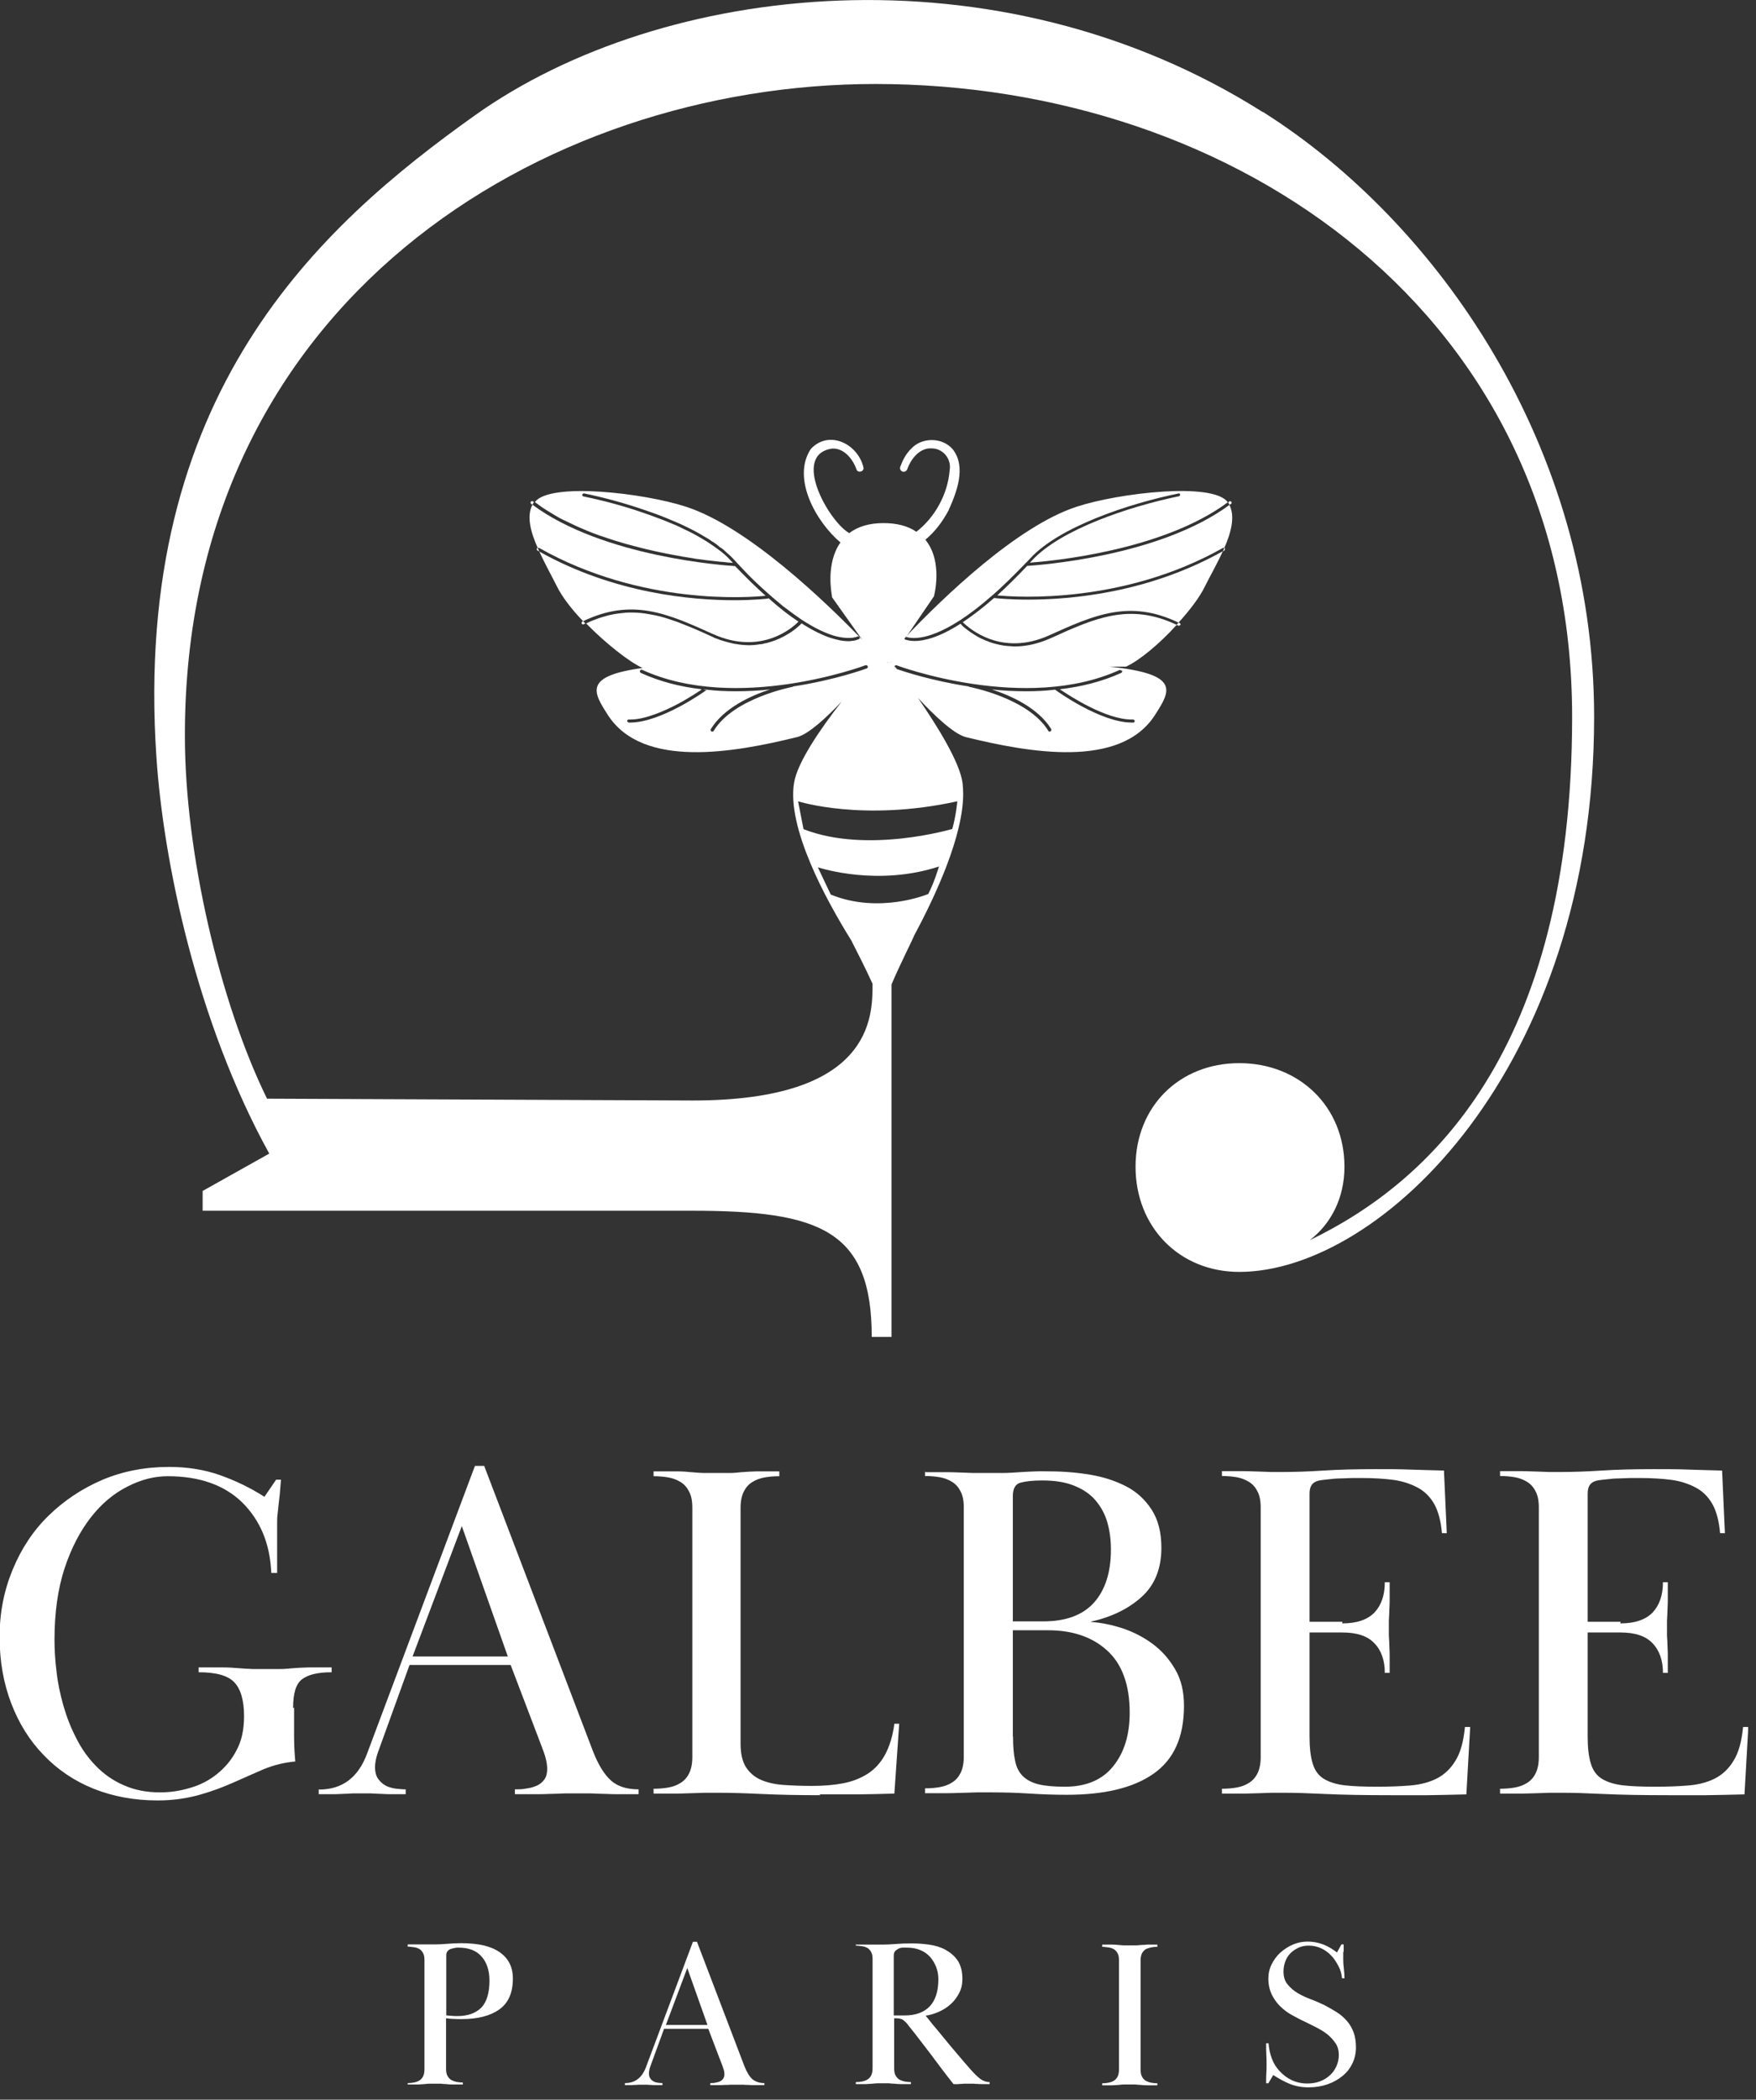 <svg xmlns="http://www.w3.org/2000/svg" fill="none" viewBox="0 0 87 104" height="104" width="87">
<rect x="0" y="0" width="87" height="104" fill="#333333" stroke="none"/>
<g clip-path="url(#clip0_2017_55)">
<path fill="white" d="M44.2 32.85H43.98L43.95 32.8H44.17C44.17 32.8 44.19 32.83 44.2 32.85Z"></path>
<path fill="white" d="M60.58 27.31C60.3 27.93 59.95 28.54 59.7 29.04C59.43 29.6 58.94 30.23 58.39 30.84C55.96 29.67 54.2 30.47 51.98 31.47C49.61 32.54 48.02 31.13 47.7 30.82C48.18 30.5 48.69 30.11 49.25 29.62C49.42 29.64 50.04 29.7 50.95 29.7C53.1 29.7 56.91 29.36 60.57 27.31H60.58Z"></path>
<path fill="white" d="M58.48 24.5C58.48 24.5 58.44 24.43 58.4 24.44C55.9 24.95 52.48 26.1 51.05 27.65C50.98 27.73 50.89 27.82 50.82 27.89C50.81 27.89 50.8 27.89 50.8 27.91C50.2 28.53 49.67 29.05 49.18 29.48H49.17L49.14 29.51C48.57 30.01 48.06 30.4 47.57 30.72C47.55 30.73 47.54 30.74 47.52 30.75C45.84 31.83 45.03 31.6 44.88 31.54C46.72 29.6 50.39 26.06 53.34 25.1C55.4 24.42 60.12 23.86 60.83 24.88C57.6 27.28 52.11 27.79 51.03 27.87C51.06 27.83 51.1 27.79 51.14 27.75C52.56 26.22 55.94 25.09 58.41 24.58C58.46 24.57 58.47 24.5 58.47 24.5H58.48Z"></path>
<path fill="white" d="M60.66 27.14C60.66 27.14 60.61 27.13 60.59 27.14C55.66 29.92 50.43 29.59 49.41 29.49C49.86 29.08 50.35 28.6 50.89 28.03C51.37 28 57.42 27.59 60.91 25.01C61.2 25.58 61 26.36 60.66 27.14Z"></path>
<path fill="white" d="M44.89 31.54C44.89 31.54 44.86 31.58 44.84 31.6C44.84 31.6 44.82 31.6 44.82 31.61L44.79 31.64C44.79 31.64 44.75 31.57 44.79 31.54C44.82 31.51 44.85 31.51 44.88 31.53H44.9V31.54H44.89Z"></path>
<path fill="white" d="M60.981 24.96C60.981 24.96 60.941 24.99 60.911 25.01C60.911 24.99 60.891 24.96 60.881 24.94C60.871 24.92 60.861 24.91 60.851 24.89C60.851 24.89 60.881 24.85 60.901 24.84C60.931 24.82 60.981 24.82 61.001 24.85C61.031 24.89 61.021 24.93 61.001 24.96H60.991H60.981Z"></path>
<path fill="white" d="M60.69 27.17C60.69 27.17 60.69 27.25 60.66 27.27C60.63 27.29 60.61 27.3 60.58 27.31C60.6 27.28 60.62 27.24 60.63 27.21C60.63 27.19 60.65 27.16 60.66 27.14C60.68 27.14 60.68 27.16 60.69 27.17Z"></path>
<path fill="white" d="M58.48 30.96C58.48 30.96 58.41 31.01 58.38 30.99C58.35 30.98 58.32 30.96 58.29 30.95C58.32 30.91 58.36 30.88 58.39 30.84C58.41 30.84 58.42 30.85 58.44 30.86C58.48 30.87 58.5 30.92 58.48 30.96Z"></path>
<path fill="white" d="M44.2 32.85H43.98L43.95 32.8H44.17C44.17 32.8 44.19 32.83 44.2 32.85Z"></path>
<path fill="white" d="M55.59 33.22L55.48 33.18C55.52 33.16 55.571 33.18 55.59 33.22Z"></path>
<path fill="white" d="M44.311 33C44.311 33 44.381 33.08 44.431 33.14C44.381 33.12 44.361 33.11 44.351 33.11C44.311 33.09 44.291 33.04 44.311 33Z"></path>
<path fill="white" d="M55.59 33.22L55.48 33.18C55.52 33.16 55.571 33.18 55.59 33.22Z"></path>
<path fill="white" d="M39.56 30.79C39.34 31.02 37.76 32.51 35.31 31.4C33.09 30.4 31.33 29.6 28.89 30.77C28.33 30.19 27.85 29.57 27.59 29.04C27.34 28.54 27 27.93 26.72 27.32C30.43 29.4 34.28 29.73 36.39 29.73C37.4 29.73 38.02 29.65 38.04 29.65C38.05 29.65 38.06 29.65 38.07 29.63H38.08C38.63 30.13 39.12 30.5 39.56 30.79Z"></path>
<path fill="white" d="M37.93 29.51C37.17 29.59 31.81 30.02 26.71 27.14C26.69 27.13 26.66 27.13 26.64 27.14C26.29 26.35 26.08 25.57 26.38 25C29.87 27.59 35.92 28.01 36.42 28.04C36.97 28.61 37.47 29.1 37.93 29.51Z"></path>
<path fill="white" d="M26.46 24.87C26.46 24.87 26.44 24.88 26.44 24.89C26.43 24.91 26.42 24.92 26.41 24.94C26.4 24.96 26.39 24.98 26.38 25C26.36 24.99 26.34 24.97 26.32 24.96C26.28 24.93 26.28 24.89 26.3 24.85C26.33 24.82 26.37 24.81 26.41 24.84C26.43 24.85 26.44 24.86 26.46 24.87Z"></path>
<path fill="white" d="M26.72 27.32C26.72 27.32 26.66 27.29 26.63 27.27C26.6 27.25 26.58 27.2 26.6 27.17C26.61 27.15 26.62 27.14 26.64 27.14C26.65 27.16 26.66 27.19 26.67 27.21C26.69 27.25 26.7 27.28 26.72 27.32Z"></path>
<path fill="white" d="M29.001 30.88C29.001 30.88 28.951 30.91 28.921 30.92C28.881 30.94 28.841 30.92 28.821 30.89C28.801 30.85 28.821 30.81 28.851 30.79C28.861 30.78 28.881 30.78 28.891 30.77L28.941 30.82L29.001 30.88Z"></path>
<path fill="white" d="M44.17 32.8H43.95C43.95 32.8 43.95 32.8 43.98 32.84H44.2C44.2 32.84 44.18 32.81 44.17 32.8Z"></path>
<path fill="white" d="M44.85 31.52H44.84C44.84 31.52 44.831 31.52 44.821 31.53C44.821 31.53 44.81 31.53 44.8 31.54H44.781V31.61V31.63L44.791 31.64L44.81 31.61V31.59H44.821L44.861 31.53H44.85V31.52ZM44.31 33C44.31 33 44.31 33.09 44.35 33.11C44.361 33.11 44.38 33.12 44.431 33.14C44.38 33.08 44.35 33.04 44.31 33Z"></path>
<path fill="white" d="M62.56 5.55C49.36 -2.8 32.78 -0.88 23.52 5.72C15.87 11.17 6.54 19.51 7.75 37.51C8.09 42.6 9.72 50.58 13.34 57.14L10.04 58.99V59.97H34.28C40.61 59.97 43.19 60.92 43.19 66.22H44.17V48.76C44.62 47.7 45.22 46.54 45.29 46.34C46.37 44.33 47.72 41.4 47.72 39.32C47.72 39.13 47.71 38.96 47.69 38.79C47.56 37.77 46.45 35.98 45.48 34.57C46.3 35.45 47.26 36.36 47.85 36.51C50.95 37.27 55.5 38.1 57.22 35.42C58 34.21 58.5 33.39 54.97 33.02H55.79C56.43 32.73 57.44 31.9 58.3 30.95C55.96 29.84 54.24 30.62 52.06 31.61C51.41 31.9 50.81 32.02 50.28 32.02H50.27C50.21 32.02 50.16 32.02 50.1 32.01C50.05 32.01 49.99 32 49.94 32C49.79 31.99 49.66 31.97 49.53 31.94C49.35 31.9 49.18 31.86 49.03 31.8C48.88 31.75 48.75 31.69 48.62 31.63H48.61C48.51 31.58 48.41 31.52 48.31 31.46C48.03 31.29 47.82 31.12 47.69 31.01C47.65 30.95 47.61 30.92 47.59 30.9H47.58C46.5 31.59 45.76 31.75 45.32 31.75C45.07 31.75 44.91 31.7 44.83 31.67H44.82V31.65C44.82 31.65 44.81 31.65 44.81 31.64C44.81 31.64 44.81 31.62 44.8 31.62V31.58C44.8 31.58 44.8 31.58 44.8 31.57C44.8 31.57 44.81 31.55 44.82 31.54C44.83 31.53 44.84 31.53 44.84 31.53C44.85 31.52 44.86 31.52 44.86 31.52H44.88C44.88 31.52 44.88 31.52 44.9 31.53H44.91L46.27 29.54C46.29 29.47 46.71 27.86 45.89 26.79C45.89 26.77 45.86 26.75 45.84 26.74C46.33 26.33 46.69 25.85 46.99 25.29C47.4 24.38 47.89 23.13 47.2 22.25C46.68 21.65 45.68 21.65 45.15 22.22C44.88 22.48 44.72 22.8 44.6 23.13C44.57 23.22 44.62 23.33 44.72 23.36C44.81 23.39 44.91 23.34 44.95 23.24C45.15 22.68 45.6 22.17 46.16 22.21C46.72 22.21 47.15 22.73 47.05 23.29C46.96 24.47 46.32 25.63 45.4 26.34C44.98 26.05 44.43 25.91 43.77 25.91C43.07 25.91 42.5 26.08 42.07 26.41C42.07 26.4 42.07 26.4 42.05 26.39C41.04 25.79 39.2 22.52 41.22 22.22C41.77 22.18 42.23 22.68 42.43 23.24C42.5 23.47 42.86 23.35 42.77 23.12C42.49 21.99 41.07 21.27 40.17 22.24C39.21 23.69 40.44 25.86 41.64 26.87C40.89 27.92 41.21 29.46 41.22 29.53V29.58L42.72 31.69C40.88 29.78 37.02 26.08 33.99 25.1C31.92 24.42 27.24 23.87 26.5 24.87C26.63 24.96 26.76 25.06 26.89 25.15C27.02 25.24 27.16 25.32 27.29 25.4C27.43 25.49 27.57 25.57 27.71 25.65C27.85 25.72 28 25.8 28.16 25.87C28.3 25.94 28.45 26.01 28.6 26.08C28.96 26.24 29.32 26.39 29.69 26.52C29.79 26.55 29.89 26.59 29.99 26.62C30.33 26.74 30.67 26.84 31.01 26.94C31.35 27.03 31.68 27.12 32.01 27.2C32.64 27.35 33.24 27.47 33.78 27.56C33.79 27.57 33.8 27.57 33.81 27.57C33.83 27.57 33.86 27.58 33.88 27.58C34.09 27.62 34.29 27.64 34.48 27.68C34.67 27.7 34.86 27.73 35.02 27.75C35.22 27.77 35.4 27.79 35.56 27.81C35.64 27.82 35.71 27.83 35.78 27.83C36 27.86 36.17 27.87 36.29 27.88H36.31C36.31 27.88 36.23 27.79 36.19 27.75C36.01 27.55 35.79 27.36 35.55 27.19C35.43 27.1 35.31 27.02 35.18 26.93C35.05 26.84 34.92 26.76 34.78 26.68C34.5 26.51 34.2 26.35 33.89 26.21C33.78 26.15 33.66 26.1 33.54 26.04C33.42 25.99 33.3 25.94 33.18 25.89C32.97 25.8 32.76 25.72 32.54 25.64C32.33 25.56 32.12 25.48 31.9 25.41C30.88 25.05 29.83 24.78 28.91 24.59C28.87 24.59 28.84 24.54 28.85 24.5C28.86 24.47 28.89 24.44 28.92 24.44H28.94C29.87 24.63 30.92 24.91 31.96 25.27C32.31 25.39 32.65 25.51 32.99 25.65C33.16 25.72 33.33 25.79 33.49 25.86C33.66 25.93 33.81 26 33.97 26.08C34.29 26.23 34.59 26.39 34.87 26.56C35.01 26.64 35.15 26.72 35.28 26.82C35.41 26.89 35.53 26.98 35.65 27.09C35.77 27.16 35.88 27.25 35.99 27.36C36.1 27.45 36.2 27.55 36.3 27.65C36.38 27.73 36.46 27.82 36.53 27.9C36.54 27.9 36.54 27.91 36.55 27.92C36.74 28.12 36.92 28.31 37.09 28.49C37.13 28.53 37.17 28.56 37.2 28.6C37.39 28.78 37.57 28.96 37.75 29.12C38.12 29.46 38.48 29.77 38.8 30.03C39.13 30.28 39.43 30.5 39.71 30.69C39.8 30.75 39.89 30.8 39.98 30.86C40.11 30.94 40.24 31.01 40.36 31.08C40.72 31.27 41.03 31.4 41.29 31.48C41.74 31.61 42.05 31.61 42.24 31.59C42.3 31.58 42.35 31.57 42.38 31.56C42.42 31.55 42.44 31.54 42.45 31.54C42.47 31.53 42.48 31.53 42.48 31.53C42.49 31.52 42.5 31.52 42.51 31.52C42.52 31.52 42.52 31.52 42.53 31.53C42.55 31.52 42.57 31.54 42.58 31.56C42.6 31.59 42.59 31.64 42.56 31.66C42.55 31.66 42.53 31.67 42.49 31.68C42.44 31.7 42.37 31.73 42.26 31.74C42.23 31.74 42.2 31.75 42.16 31.75C42.12 31.76 42.08 31.76 42.04 31.76C41.93 31.76 41.79 31.75 41.63 31.72C41.48 31.69 41.32 31.65 41.13 31.59C40.75 31.46 40.28 31.24 39.72 30.88H39.71C39.63 30.97 39.35 31.24 38.91 31.48C38.85 31.52 38.79 31.55 38.73 31.57C38.67 31.61 38.61 31.64 38.54 31.66C38.48 31.69 38.41 31.72 38.34 31.74C38.27 31.77 38.19 31.79 38.12 31.81C38.04 31.84 37.96 31.86 37.88 31.87C37.82 31.89 37.77 31.9 37.7 31.91H37.66C37.49 31.94 37.3 31.96 37.11 31.96C37 31.96 36.88 31.95 36.76 31.94C36.66 31.93 36.57 31.92 36.47 31.9C36.42 31.9 36.36 31.88 36.3 31.87C36.25 31.86 36.19 31.84 36.13 31.83C36.02 31.8 35.9 31.77 35.78 31.73C35.71 31.71 35.64 31.69 35.56 31.65C35.52 31.64 35.48 31.63 35.44 31.61C35.42 31.61 35.41 31.61 35.39 31.59C35.36 31.57 35.32 31.55 35.29 31.54C35.11 31.46 34.93 31.38 34.76 31.3C34.47 31.17 34.18 31.05 33.9 30.94C33.68 30.85 33.47 30.77 33.25 30.7C32.9 30.58 32.55 30.48 32.2 30.43C31.9 30.37 31.6 30.34 31.29 30.34C31.16 30.34 31.03 30.34 30.89 30.36C30.76 30.37 30.62 30.39 30.49 30.41H30.48C30.41 30.42 30.34 30.44 30.28 30.45C30.21 30.46 30.14 30.48 30.07 30.5C29.93 30.54 29.78 30.58 29.64 30.63C29.44 30.7 29.24 30.78 29.04 30.88C30.01 31.87 31.17 32.78 31.82 33.08H31.88C28.9 33.48 29.38 34.27 30.12 35.42C31.85 38.1 36.4 37.27 39.49 36.51C40.05 36.37 40.92 35.57 41.7 34.75C40.64 36.11 39.5 37.77 39.34 38.78C38.99 40.97 40.84 44.44 42.2 46.62C42.2 46.63 42.21 46.64 42.21 46.65C42.44 47.1 42.87 47.94 43.23 48.73C43.23 49.56 43.23 51 42.11 52.24C41 53.48 38.77 54.51 34.32 54.51L13.23 54.42C10.89 49.65 9.16 42.25 9.16 36.45C9.14 14.97 26.83 4.16 43.37 4.16C61.22 4.16 77.89 15.54 77.89 35.51C77.89 52.12 70.77 58.59 64.89 61.43C65.94 60.62 66.61 59.35 66.61 57.79C66.61 54.81 64.37 52.66 61.4 52.66C58.43 52.66 56.26 54.81 56.26 57.79C56.26 60.77 58.42 63 61.4 63C68.39 63 78.98 52.93 78.98 35.51C78.98 22.09 71.2 11 62.58 5.55H62.56ZM44.31 33C44.31 33 44.36 32.95 44.4 32.95H44.41C44.48 32.98 50.8 35.32 55.48 33.18C55.48 33.18 55.57 33.18 55.59 33.22C55.61 33.26 55.59 33.31 55.55 33.33C54.58 33.77 53.55 34.02 52.51 34.14C52.99 34.47 54.79 35.64 56.07 35.64H56.15C56.15 35.64 56.22 35.67 56.22 35.71C56.22 35.75 56.19 35.79 56.15 35.79H56.07C54.54 35.79 52.39 34.25 52.3 34.18C52.3 34.18 52.28 34.16 52.27 34.16C51.79 34.22 51.31 34.24 50.84 34.24C50.26 34.24 49.68 34.21 49.14 34.15C50.1 34.46 51.44 35.07 52.08 36.11C52.1 36.15 52.09 36.2 52.05 36.22C52.05 36.23 52.02 36.24 52.01 36.24C51.98 36.24 51.95 36.22 51.94 36.2C50.94 34.57 48.05 34.03 48.02 34.02C48.01 34.02 48 34.01 47.99 34C46.16 33.72 44.78 33.26 44.43 33.14C44.38 33.12 44.36 33.11 44.35 33.11C44.31 33.09 44.29 33.04 44.31 33ZM44.17 32.8C44.17 32.8 44.17 32.81 44.17 32.82C44.18 32.82 44.18 32.83 44.18 32.84H44.19L43.97 32.85L43.94 32.8H44.16H44.17ZM39.3 34C39.3 34 39.28 34.02 39.27 34.02C39.24 34.03 36.35 34.57 35.36 36.2C35.34 36.22 35.32 36.24 35.29 36.24C35.27 36.24 35.26 36.24 35.24 36.22C35.21 36.2 35.19 36.15 35.22 36.11C35.86 35.07 37.19 34.46 38.15 34.15C37.6 34.21 37.03 34.24 36.45 34.24C35.98 34.24 35.49 34.22 35.01 34.16C34.95 34.15 34.9 34.15 34.86 34.15C34.9 34.17 34.94 34.17 35 34.18C34.91 34.25 32.75 35.79 31.22 35.79H31.15C31.15 35.79 31.07 35.75 31.07 35.71C31.07 35.67 31.11 35.64 31.15 35.64H31.22C31.96 35.64 32.88 35.24 33.62 34.85C33.75 34.78 33.88 34.71 33.99 34.64C34.28 34.47 34.52 34.32 34.68 34.21C34.71 34.19 34.73 34.17 34.76 34.14C33.73 34.02 32.71 33.77 31.75 33.33C31.71 33.31 31.69 33.26 31.71 33.22C31.73 33.18 31.78 33.16 31.82 33.18C36.5 35.32 42.82 32.98 42.88 32.95C42.93 32.94 42.97 32.96 42.99 33C43.01 33.04 42.99 33.09 42.94 33.11C42.91 33.12 41.4 33.68 39.3 34ZM39.54 39.69C39.54 39.69 42.74 40.72 47.43 39.69C47.43 39.69 47.37 40.39 47.18 41.06C47.18 41.06 42.97 42.31 39.81 41.07L39.54 39.69ZM41.16 44.31L40.52 42.96C40.75 43.03 43.52 43.9 46.52 42.92C46.52 42.92 46.29 43.71 45.99 44.28C45.99 44.28 43.59 45.3 41.16 44.31Z"></path>
<path fill="white" d="M14.57 84.58C14.57 85.01 14.57 85.49 14.57 86C14.57 86.51 14.601 86.94 14.63 87.25C14.07 87.3 13.56 87.43 13.07 87.63C12.581 87.84 12.091 88.06 11.57 88.29C11.05 88.52 10.501 88.73 9.89 88.9C9.28 89.07 8.6 89.18 7.81 89.18C6.65 89.18 5.59 88.98 4.64 88.6C3.69 88.22 2.86 87.66 2.17 86.94C1.47 86.22 0.94 85.37 0.56 84.38C0.18 83.39 -0.02 82.29 -0.02 81.08C-0.02 79.87 0.2 78.78 0.63 77.74C1.06 76.7 1.65 75.81 2.41 75.07C3.17 74.33 4.05 73.74 5.07 73.3C6.09 72.87 7.19 72.66 8.38 72.66C9.27 72.66 10.111 72.79 10.88 73.06C11.65 73.33 12.4 73.69 13.101 74.14L13.681 73.29H13.921C13.9 73.58 13.88 73.82 13.861 74.02C13.841 74.22 13.82 74.4 13.8 74.55C13.78 74.71 13.771 74.86 13.751 75.01C13.73 75.16 13.73 75.31 13.73 75.49V76.01C13.73 76.15 13.73 76.29 13.73 76.44C13.73 76.59 13.73 76.78 13.73 77V77.91H13.441C13.38 76.46 12.89 75.3 12.001 74.42C11.111 73.55 9.87 73.12 8.31 73.12C7.64 73.12 6.98 73.29 6.3 73.64C5.63 73.98 5.03 74.48 4.5 75.16C3.97 75.84 3.53 76.68 3.2 77.68C2.87 78.68 2.7 79.87 2.7 81.21C2.7 81.71 2.73 82.23 2.8 82.79C2.86 83.35 2.98 83.91 3.14 84.48C3.3 85.04 3.51 85.58 3.78 86.1C4.04 86.62 4.36 87.07 4.75 87.47C5.14 87.87 5.59 88.19 6.12 88.42C6.65 88.66 7.25 88.78 7.93 88.78C8.43 88.78 8.91 88.71 9.41 88.56C9.91 88.42 10.351 88.19 10.741 87.88C11.13 87.57 11.47 87.18 11.71 86.71C11.97 86.24 12.091 85.68 12.091 85C12.091 84.23 11.931 83.67 11.611 83.33C11.29 82.99 10.7 82.83 9.84 82.83V82.59C10.32 82.59 10.71 82.59 11.021 82.59C11.331 82.59 11.601 82.61 11.841 82.63C12.081 82.65 12.3 82.66 12.511 82.67C12.72 82.67 12.96 82.67 13.23 82.67C13.501 82.67 13.71 82.67 13.9 82.67C14.091 82.67 14.3 82.65 14.511 82.63C14.73 82.61 14.98 82.6 15.28 82.59C15.581 82.59 15.96 82.59 16.43 82.59V82.83C15.741 82.83 15.261 82.95 14.96 83.18C14.661 83.41 14.521 83.88 14.521 84.6H14.53L14.57 84.58Z"></path>
<path fill="white" d="M15.81 88.64C16.95 88.64 17.75 88.05 18.19 86.85L23.53 72.61H23.99L29.37 86.72C29.64 87.42 29.95 87.91 30.28 88.2C30.61 88.49 31.06 88.63 31.64 88.63V88.87C31.16 88.87 30.79 88.87 30.51 88.87C30.23 88.87 29.99 88.85 29.79 88.85C29.59 88.85 29.41 88.83 29.24 88.83C29.07 88.83 28.87 88.83 28.63 88.83C28.39 88.83 28.19 88.83 28.02 88.83C27.85 88.83 27.67 88.85 27.47 88.85C27.27 88.85 27.02 88.87 26.72 88.87C26.42 88.87 26.02 88.87 25.51 88.87V88.63C25.7 88.63 25.89 88.63 26.07 88.59C26.25 88.57 26.43 88.52 26.59 88.45C26.75 88.38 26.88 88.27 26.97 88.14C27.07 88 27.11 87.83 27.11 87.62C27.11 87.44 27.08 87.26 27.03 87.07C26.98 86.88 26.91 86.7 26.85 86.54L25.3 82.47H20.29L18.72 86.81C18.62 87.1 18.58 87.34 18.58 87.54C18.58 87.76 18.63 87.95 18.72 88.09C18.82 88.23 18.94 88.35 19.08 88.43C19.22 88.51 19.39 88.56 19.57 88.59C19.75 88.61 19.93 88.63 20.1 88.63V88.87C19.76 88.87 19.49 88.87 19.29 88.87C19.09 88.87 18.91 88.85 18.76 88.85C18.62 88.85 18.48 88.83 18.36 88.83C18.24 88.83 18.1 88.83 17.94 88.83C17.76 88.83 17.62 88.83 17.5 88.83C17.38 88.83 17.25 88.85 17.1 88.85C16.95 88.85 16.78 88.87 16.57 88.87C16.36 88.87 16.1 88.87 15.79 88.87V88.62L15.81 88.64ZM25.16 82.05L22.88 75.59L20.44 82.05H25.16Z"></path>
<path fill="white" d="M40.651 88.92C39.561 88.92 38.591 88.9 37.741 88.86C36.901 88.82 36.191 88.8 35.611 88.8C35.341 88.8 35.111 88.8 34.911 88.8C34.721 88.8 34.511 88.82 34.301 88.82C34.091 88.82 33.831 88.84 33.531 88.84C33.231 88.84 32.851 88.84 32.381 88.84V88.6C32.641 88.6 32.881 88.58 33.111 88.54C33.341 88.5 33.551 88.42 33.721 88.31C33.901 88.2 34.041 88.04 34.141 87.84C34.241 87.64 34.301 87.37 34.301 87.04V74.68C34.301 74.34 34.251 74.09 34.141 73.88C34.041 73.68 33.901 73.52 33.721 73.41C33.541 73.3 33.341 73.22 33.111 73.18C32.881 73.14 32.631 73.12 32.381 73.12V72.88C32.861 72.88 33.231 72.88 33.521 72.88C33.811 72.88 34.051 72.9 34.251 72.92C34.461 72.94 34.651 72.95 34.831 72.96C35.011 72.96 35.231 72.96 35.501 72.96C35.771 72.96 35.981 72.96 36.161 72.96C36.341 72.96 36.541 72.94 36.741 72.92C36.951 72.9 37.201 72.89 37.471 72.88C37.761 72.88 38.141 72.88 38.611 72.88V73.12C38.351 73.12 38.111 73.14 37.881 73.18C37.651 73.22 37.441 73.3 37.271 73.41C37.091 73.52 36.951 73.68 36.851 73.88C36.751 74.08 36.691 74.35 36.691 74.68V86.37C36.691 86.87 36.781 87.24 36.951 87.52C37.131 87.8 37.371 88.01 37.681 88.15C37.991 88.29 38.381 88.38 38.801 88.41C39.221 88.44 39.691 88.46 40.211 88.46C40.791 88.46 41.301 88.42 41.771 88.33C42.241 88.24 42.641 88.08 43.001 87.85C43.351 87.62 43.641 87.3 43.851 86.91C44.071 86.5 44.231 85.99 44.311 85.38H44.551L44.311 88.84C43.701 88.86 43.091 88.87 42.451 88.88C41.811 88.88 41.201 88.88 40.591 88.88L40.611 88.89L40.651 88.92Z"></path>
<path fill="white" d="M45.85 72.92C46.33 72.92 46.7 72.92 46.98 72.92C47.26 72.92 47.5 72.94 47.68 72.94C47.86 72.94 48.05 72.96 48.21 72.96C48.37 72.96 48.59 72.96 48.85 72.96C49.11 72.96 49.38 72.96 49.66 72.96C49.95 72.96 50.24 72.94 50.51 72.92C50.8 72.9 51.07 72.89 51.33 72.88C51.59 72.87 51.82 72.88 52.01 72.88C52.71 72.88 53.39 72.94 54.04 73.05C54.69 73.16 55.29 73.36 55.81 73.63C56.33 73.9 56.75 74.3 57.06 74.78C57.38 75.28 57.54 75.9 57.54 76.67C57.54 77.68 57.22 78.5 56.57 79.09C55.92 79.68 55.09 80.09 54.06 80.32V80.34C54.56 80.37 55.07 80.48 55.61 80.65C56.14 80.83 56.64 81.08 57.1 81.42C57.56 81.76 57.92 82.17 58.22 82.68C58.52 83.19 58.66 83.79 58.66 84.49C58.66 86.05 58.15 87.17 57.13 87.87C56.12 88.57 54.69 88.9 52.84 88.9C52.26 88.9 51.65 88.88 51.03 88.84C50.41 88.8 49.78 88.78 49.12 88.78C48.83 88.78 48.59 88.78 48.39 88.78C48.19 88.78 47.98 88.8 47.75 88.8C47.52 88.8 47.27 88.82 46.98 88.82C46.69 88.82 46.3 88.82 45.83 88.82V88.58C46.09 88.58 46.33 88.56 46.56 88.52C46.79 88.48 47 88.4 47.17 88.29C47.35 88.18 47.49 88.02 47.59 87.82C47.69 87.62 47.75 87.35 47.75 87.02V74.67C47.75 74.33 47.7 74.08 47.59 73.87C47.49 73.67 47.35 73.51 47.17 73.4C46.99 73.29 46.79 73.21 46.56 73.17C46.33 73.13 46.08 73.11 45.83 73.11V72.87H45.82L45.85 72.92ZM50.19 80.31H51.69C52.82 80.31 53.66 79.99 54.21 79.37C54.76 78.75 55.04 77.87 55.04 76.76C55.04 76.26 54.98 75.82 54.86 75.4C54.74 74.98 54.54 74.63 54.28 74.32C54.02 74.01 53.65 73.76 53.22 73.59C52.78 73.41 52.25 73.33 51.63 73.33C51.17 73.33 50.82 73.37 50.56 73.44C50.3 73.51 50.18 73.74 50.18 74.12V80.32L50.19 80.31ZM50.19 86.01C50.19 86.49 50.22 86.88 50.29 87.2C50.35 87.52 50.48 87.78 50.67 87.97C50.86 88.16 51.13 88.3 51.45 88.38C51.77 88.46 52.22 88.5 52.76 88.5C53.81 88.5 54.61 88.16 55.15 87.49C55.7 86.81 55.97 85.93 55.97 84.83C55.97 83.45 55.59 82.42 54.85 81.75C54.1 81.07 53.12 80.75 51.92 80.75H50.18V86.02L50.19 86.01Z"></path>
<path fill="white" d="M66.5 80.41C67.22 80.41 67.74 80.23 68.09 79.88C68.43 79.52 68.61 79.02 68.61 78.37H68.85C68.85 78.74 68.85 79.04 68.85 79.28C68.85 79.52 68.83 79.72 68.83 79.87C68.83 80.02 68.81 80.17 68.81 80.28C68.81 80.39 68.81 80.52 68.81 80.65C68.81 80.78 68.81 80.91 68.81 81.01C68.81 81.11 68.83 81.24 68.83 81.39C68.83 81.54 68.85 81.73 68.85 81.97C68.85 82.21 68.85 82.5 68.85 82.86H68.61C68.61 82.25 68.44 81.75 68.09 81.39C67.75 81.03 67.22 80.86 66.5 80.86H64.88V86C64.88 86.56 64.93 87.02 65.04 87.36C65.14 87.7 65.33 87.95 65.59 88.11C65.85 88.27 66.2 88.38 66.62 88.43C67.05 88.48 67.59 88.5 68.24 88.5C68.82 88.5 69.35 88.48 69.85 88.44C70.35 88.4 70.79 88.29 71.17 88.1C71.55 87.91 71.87 87.61 72.11 87.21C72.36 86.81 72.51 86.26 72.58 85.54H72.84L72.65 88.88C71.93 88.9 71.3 88.91 70.74 88.92C70.18 88.92 69.58 88.92 68.93 88.92C67.58 88.92 66.49 88.9 65.66 88.86C64.84 88.82 64.17 88.8 63.65 88.8C63.39 88.8 63.17 88.8 62.99 88.8C62.81 88.8 62.61 88.82 62.41 88.82C62.21 88.82 61.95 88.84 61.68 88.84C61.41 88.84 61.01 88.84 60.54 88.84V88.6C60.8 88.6 61.04 88.58 61.27 88.54C61.5 88.5 61.71 88.42 61.88 88.31C62.06 88.2 62.2 88.04 62.3 87.84C62.4 87.64 62.46 87.37 62.46 87.04V74.67C62.46 74.33 62.41 74.08 62.3 73.87C62.2 73.67 62.06 73.51 61.88 73.4C61.7 73.29 61.5 73.21 61.27 73.17C61.04 73.13 60.79 73.11 60.54 73.11V72.87C61.02 72.87 61.39 72.87 61.67 72.87C61.95 72.87 62.19 72.89 62.39 72.89C62.59 72.89 62.78 72.91 62.95 72.91C63.12 72.91 63.34 72.91 63.6 72.91C64.13 72.91 64.79 72.89 65.57 72.84C66.35 72.79 67.2 72.77 68.15 72.77C68.76 72.77 69.33 72.77 69.83 72.79C70.33 72.81 70.9 72.82 71.54 72.84L71.68 75.94H71.44C71.39 75.35 71.26 74.86 71.06 74.5C70.85 74.13 70.57 73.86 70.23 73.68C69.89 73.5 69.48 73.36 69.02 73.3C68.56 73.24 68.05 73.21 67.49 73.21C67.35 73.21 67.18 73.21 66.99 73.21C66.8 73.21 66.61 73.23 66.41 73.23C66.21 73.23 66.03 73.25 65.86 73.27C65.68 73.29 65.54 73.3 65.43 73.32C65.06 73.37 64.88 73.58 64.88 73.97V80.33H66.5L66.51 80.34L66.5 80.41Z"></path>
<path fill="white" d="M80.28 80.41C81 80.41 81.52 80.23 81.87 79.88C82.21 79.52 82.39 79.02 82.39 78.37H82.63C82.63 78.74 82.63 79.04 82.63 79.28C82.63 79.52 82.61 79.72 82.61 79.87C82.61 80.02 82.59 80.17 82.59 80.28C82.59 80.39 82.59 80.52 82.59 80.65C82.59 80.78 82.59 80.91 82.59 81.01C82.59 81.11 82.61 81.24 82.61 81.39C82.61 81.54 82.63 81.73 82.63 81.97C82.63 82.21 82.63 82.5 82.63 82.86H82.39C82.39 82.25 82.22 81.75 81.87 81.39C81.53 81.03 81 80.86 80.28 80.86H78.66V86C78.66 86.56 78.71 87.02 78.82 87.36C78.92 87.7 79.11 87.95 79.37 88.11C79.63 88.27 79.98 88.38 80.4 88.43C80.83 88.48 81.37 88.5 82.02 88.5C82.6 88.5 83.13 88.48 83.63 88.44C84.13 88.4 84.57 88.29 84.95 88.1C85.33 87.91 85.65 87.61 85.89 87.21C86.14 86.81 86.29 86.26 86.36 85.54H86.62L86.43 88.88C85.71 88.9 85.08 88.91 84.52 88.92C83.96 88.92 83.36 88.92 82.71 88.92C81.36 88.92 80.27 88.9 79.44 88.86C78.62 88.82 77.95 88.8 77.43 88.8C77.17 88.8 76.95 88.8 76.77 88.8C76.59 88.8 76.39 88.82 76.19 88.82C75.99 88.82 75.73 88.84 75.46 88.84C75.19 88.84 74.79 88.84 74.32 88.84V88.6C74.58 88.6 74.82 88.58 75.05 88.54C75.28 88.5 75.49 88.42 75.66 88.31C75.84 88.2 75.98 88.04 76.08 87.84C76.18 87.64 76.24 87.37 76.24 87.04V74.67C76.24 74.33 76.19 74.08 76.08 73.87C75.98 73.67 75.84 73.51 75.66 73.4C75.48 73.29 75.28 73.21 75.05 73.17C74.82 73.13 74.57 73.11 74.32 73.11V72.87C74.8 72.87 75.17 72.87 75.45 72.87C75.73 72.87 75.97 72.89 76.17 72.89C76.37 72.89 76.56 72.91 76.73 72.91C76.9 72.91 77.12 72.91 77.38 72.91C77.91 72.91 78.57 72.89 79.35 72.84C80.13 72.79 80.98 72.77 81.93 72.77C82.54 72.77 83.11 72.77 83.61 72.79C84.11 72.81 84.68 72.82 85.32 72.84L85.46 75.94H85.22C85.17 75.35 85.04 74.86 84.84 74.5C84.63 74.13 84.35 73.86 84.01 73.68C83.67 73.5 83.26 73.36 82.8 73.3C82.34 73.24 81.83 73.21 81.27 73.21C81.13 73.21 80.96 73.21 80.77 73.21C80.58 73.21 80.39 73.23 80.19 73.23C79.99 73.23 79.81 73.25 79.64 73.27C79.46 73.29 79.32 73.3 79.21 73.32C78.84 73.37 78.66 73.58 78.66 73.97V80.33H80.28L80.29 80.34L80.28 80.41Z"></path>
<path fill="white" d="M20.2 103.18C20.31 103.18 20.42 103.17 20.51 103.15C20.61 103.13 20.7 103.1 20.78 103.05C20.86 103 20.92 102.93 20.96 102.85C21 102.77 21.03 102.65 21.03 102.5V97.09C21.03 96.94 21.01 96.83 20.96 96.74C20.92 96.66 20.85 96.58 20.78 96.54C20.71 96.5 20.61 96.46 20.51 96.45C20.41 96.44 20.3 96.42 20.2 96.42V96.31H21.57C21.74 96.31 21.93 96.3 22.17 96.28C22.41 96.26 22.63 96.25 22.86 96.25C23.7 96.25 24.34 96.4 24.76 96.7C25.19 97 25.41 97.43 25.41 98C25.41 98.7 25.19 99.21 24.74 99.53C24.29 99.85 23.67 100.01 22.87 100.01C22.73 100.01 22.61 100.01 22.48 100C22.35 100 22.22 99.98 22.1 99.97V102.47C22.1 102.62 22.12 102.73 22.17 102.82C22.21 102.9 22.28 102.98 22.35 103.02C22.42 103.06 22.52 103.1 22.62 103.12C22.72 103.14 22.83 103.15 22.93 103.15V103.25H22.43C22.31 103.25 22.19 103.24 22.11 103.23C22.02 103.23 21.93 103.22 21.85 103.21H21.27C21.2 103.21 21.11 103.22 21.02 103.23C20.93 103.24 20.82 103.24 20.7 103.25H20.2V103.15V103.17V103.18ZM22.1 99.82C22.19 99.84 22.29 99.84 22.39 99.85C22.49 99.86 22.57 99.86 22.66 99.86C23.17 99.86 23.56 99.72 23.84 99.45C24.11 99.17 24.25 98.72 24.25 98.1C24.25 97.59 24.11 97.19 23.85 96.9C23.59 96.61 23.21 96.47 22.73 96.47C22.66 96.47 22.59 96.47 22.52 96.49C22.45 96.5 22.38 96.52 22.32 96.54C22.26 96.56 22.21 96.6 22.17 96.65C22.13 96.7 22.11 96.77 22.11 96.85V99.81L22.1 99.82Z"></path>
<path fill="white" d="M30.961 103.18C31.461 103.18 31.801 102.92 32.001 102.4L34.331 96.18H34.531L36.881 102.34C37.001 102.64 37.131 102.86 37.281 102.99C37.431 103.11 37.621 103.18 37.871 103.18V103.28H37.371C37.251 103.28 37.151 103.28 37.061 103.27C36.981 103.27 36.891 103.27 36.821 103.26H36.291C36.221 103.26 36.131 103.26 36.051 103.27C35.971 103.27 35.851 103.27 35.721 103.28H35.191V103.18C35.271 103.18 35.361 103.18 35.441 103.16C35.521 103.14 35.601 103.13 35.661 103.1C35.721 103.07 35.781 103.03 35.831 102.96C35.871 102.9 35.891 102.82 35.891 102.74C35.891 102.67 35.881 102.58 35.851 102.5C35.821 102.42 35.801 102.34 35.771 102.27L35.091 100.49H32.901L32.211 102.38C32.171 102.5 32.151 102.62 32.151 102.7C32.151 102.79 32.171 102.88 32.211 102.94C32.251 103 32.301 103.05 32.371 103.09C32.431 103.13 32.511 103.15 32.581 103.16C32.651 103.17 32.741 103.18 32.821 103.18V103.28H32.471C32.381 103.28 32.301 103.28 32.241 103.27C32.181 103.27 32.121 103.27 32.071 103.26H31.701C31.651 103.26 31.591 103.26 31.531 103.27C31.471 103.27 31.391 103.27 31.301 103.28H30.961V103.18ZM35.051 100.3L34.051 97.48L32.991 100.3H35.051Z"></path>
<path fill="white" d="M42.391 96.32H43.741C43.921 96.32 44.131 96.31 44.371 96.29C44.611 96.27 44.871 96.26 45.171 96.26C45.441 96.26 45.731 96.28 46.021 96.32C46.311 96.36 46.591 96.44 46.831 96.57C47.071 96.7 47.281 96.87 47.441 97.1C47.601 97.34 47.681 97.64 47.681 98.02C47.681 98.28 47.631 98.51 47.521 98.72C47.411 98.93 47.281 99.11 47.111 99.26C46.941 99.42 46.751 99.54 46.531 99.64C46.311 99.74 46.091 99.81 45.861 99.84C45.931 99.93 46.051 100.08 46.221 100.29C46.401 100.5 46.591 100.73 46.801 100.99C47.011 101.25 47.241 101.52 47.471 101.79C47.701 102.06 47.911 102.31 48.101 102.52C48.261 102.7 48.411 102.85 48.551 102.96C48.701 103.07 48.851 103.13 49.031 103.13V103.23H48.661C48.571 103.23 48.491 103.23 48.421 103.22C48.361 103.22 48.301 103.22 48.241 103.21H47.821C47.761 103.21 47.711 103.21 47.651 103.22C47.601 103.22 47.541 103.22 47.481 103.23C47.421 103.24 47.331 103.23 47.241 103.23C47.031 102.96 46.831 102.71 46.651 102.47C46.471 102.23 46.291 101.99 46.121 101.76C45.941 101.53 45.771 101.3 45.591 101.07C45.411 100.83 45.221 100.59 45.011 100.33C44.911 100.19 44.821 100.11 44.741 100.05C44.671 100 44.551 99.97 44.391 99.97H44.301V102.45C44.301 102.6 44.321 102.71 44.371 102.8C44.411 102.88 44.481 102.96 44.551 103C44.621 103.04 44.721 103.08 44.821 103.1C44.921 103.12 45.031 103.13 45.131 103.13V103.23H44.631C44.511 103.23 44.391 103.22 44.311 103.21C44.221 103.21 44.131 103.2 44.051 103.19H43.471C43.401 103.19 43.311 103.2 43.221 103.21C43.131 103.22 43.021 103.22 42.901 103.23H42.401V103.13C42.511 103.13 42.621 103.12 42.711 103.1C42.811 103.08 42.901 103.05 42.981 103C43.061 102.95 43.121 102.88 43.161 102.8C43.201 102.72 43.231 102.6 43.231 102.45V97.04C43.231 96.89 43.211 96.78 43.161 96.69C43.121 96.61 43.051 96.53 42.981 96.49C42.911 96.45 42.811 96.41 42.711 96.4C42.611 96.39 42.501 96.37 42.401 96.37V96.26V96.29L42.391 96.32ZM44.291 99.83H44.811C45.371 99.83 45.791 99.67 46.071 99.37C46.351 99.07 46.491 98.62 46.491 98.03C46.491 97.82 46.451 97.61 46.381 97.43C46.311 97.25 46.211 97.08 46.081 96.93C45.941 96.78 45.791 96.67 45.591 96.59C45.401 96.51 45.181 96.47 44.931 96.47H44.731C44.661 96.47 44.581 96.49 44.521 96.52C44.461 96.55 44.401 96.59 44.351 96.64C44.311 96.69 44.281 96.76 44.281 96.85V99.83H44.291Z"></path>
<path fill="white" d="M54.61 96.32H55.11C55.23 96.32 55.34 96.33 55.43 96.34C55.52 96.35 55.6 96.35 55.68 96.36H56.26C56.34 96.36 56.43 96.35 56.52 96.34C56.61 96.34 56.72 96.33 56.84 96.32H57.34V96.43C57.23 96.43 57.12 96.44 57.03 96.46C56.94 96.48 56.84 96.51 56.76 96.55C56.69 96.6 56.62 96.67 56.58 96.75C56.54 96.83 56.51 96.95 56.51 97.1V102.51C56.51 102.66 56.53 102.77 56.58 102.86C56.62 102.94 56.69 103.02 56.76 103.06C56.83 103.1 56.93 103.14 57.03 103.16C57.13 103.18 57.24 103.19 57.34 103.19V103.29H56.84C56.72 103.29 56.6 103.28 56.52 103.27C56.43 103.27 56.34 103.26 56.26 103.25H55.68C55.61 103.25 55.52 103.26 55.43 103.27C55.34 103.28 55.23 103.28 55.11 103.29H54.61V103.19C54.72 103.19 54.83 103.18 54.92 103.16C55.02 103.14 55.11 103.11 55.19 103.06C55.27 103.01 55.33 102.94 55.37 102.86C55.41 102.78 55.44 102.66 55.44 102.51V97.1C55.44 96.95 55.42 96.84 55.37 96.75C55.33 96.67 55.26 96.59 55.19 96.55C55.12 96.51 55.02 96.47 54.92 96.46C54.82 96.45 54.71 96.43 54.61 96.43V96.32Z"></path>
<path fill="white" d="M66.55 96.69V97.07C66.55 97.21 66.561 97.35 66.581 97.52C66.6 97.69 66.611 97.84 66.611 97.99H66.49C66.471 97.79 66.421 97.59 66.32 97.4C66.221 97.21 66.111 97.03 65.971 96.88C65.82 96.72 65.66 96.6 65.471 96.51C65.281 96.42 65.07 96.37 64.841 96.37C64.66 96.37 64.49 96.4 64.341 96.47C64.191 96.54 64.05 96.63 63.941 96.74C63.831 96.85 63.74 96.99 63.681 97.15C63.62 97.31 63.59 97.48 63.59 97.65C63.59 97.91 63.651 98.12 63.791 98.29C63.931 98.46 64.091 98.6 64.29 98.72C64.49 98.84 64.71 98.94 64.951 99.03C65.191 99.12 65.41 99.22 65.621 99.32C65.831 99.43 66.04 99.55 66.231 99.67C66.421 99.79 66.591 99.94 66.731 100.1C66.871 100.26 66.981 100.45 67.061 100.66C67.141 100.87 67.18 101.13 67.18 101.41C67.18 101.69 67.121 101.97 67.001 102.21C66.88 102.46 66.721 102.66 66.51 102.83C66.3 103 66.061 103.14 65.77 103.24C65.481 103.34 65.171 103.39 64.831 103.39C64.49 103.39 64.171 103.33 63.901 103.22C63.63 103.11 63.361 102.96 63.081 102.78L62.84 103.19H62.73C62.73 102.98 62.73 102.8 62.74 102.68C62.751 102.56 62.751 102.42 62.751 102.28C62.751 102.14 62.751 101.98 62.74 101.8C62.73 101.62 62.73 101.44 62.73 101.21H62.85C62.87 101.47 62.92 101.72 63.011 101.96C63.1 102.2 63.23 102.41 63.401 102.59C63.571 102.77 63.761 102.92 63.99 103.03C64.221 103.14 64.481 103.2 64.77 103.2C64.981 103.2 65.191 103.17 65.38 103.1C65.57 103.03 65.74 102.93 65.88 102.8C66.031 102.67 66.13 102.52 66.21 102.35C66.29 102.17 66.331 101.99 66.331 101.78C66.331 101.57 66.281 101.37 66.171 101.21C66.061 101.05 65.93 100.9 65.77 100.77C65.611 100.64 65.421 100.53 65.231 100.43C65.04 100.33 64.831 100.23 64.65 100.14C64.43 100.04 64.21 99.92 63.99 99.8C63.77 99.68 63.581 99.53 63.41 99.36C63.24 99.19 63.111 99 63.001 98.78C62.901 98.56 62.84 98.3 62.84 98.01C62.84 97.76 62.891 97.52 63.001 97.3C63.111 97.08 63.251 96.88 63.431 96.72C63.611 96.56 63.821 96.42 64.05 96.32C64.281 96.22 64.531 96.17 64.79 96.17C65.05 96.17 65.311 96.22 65.55 96.31C65.79 96.4 66.02 96.54 66.24 96.71L66.46 96.31H66.57V96.68H66.55V96.69Z"></path>
</g>
<defs>
<clipPath id="clip0_2017_55">
<rect fill="white" height="103.39" width="86.61"></rect>
</clipPath>
</defs>
</svg>
